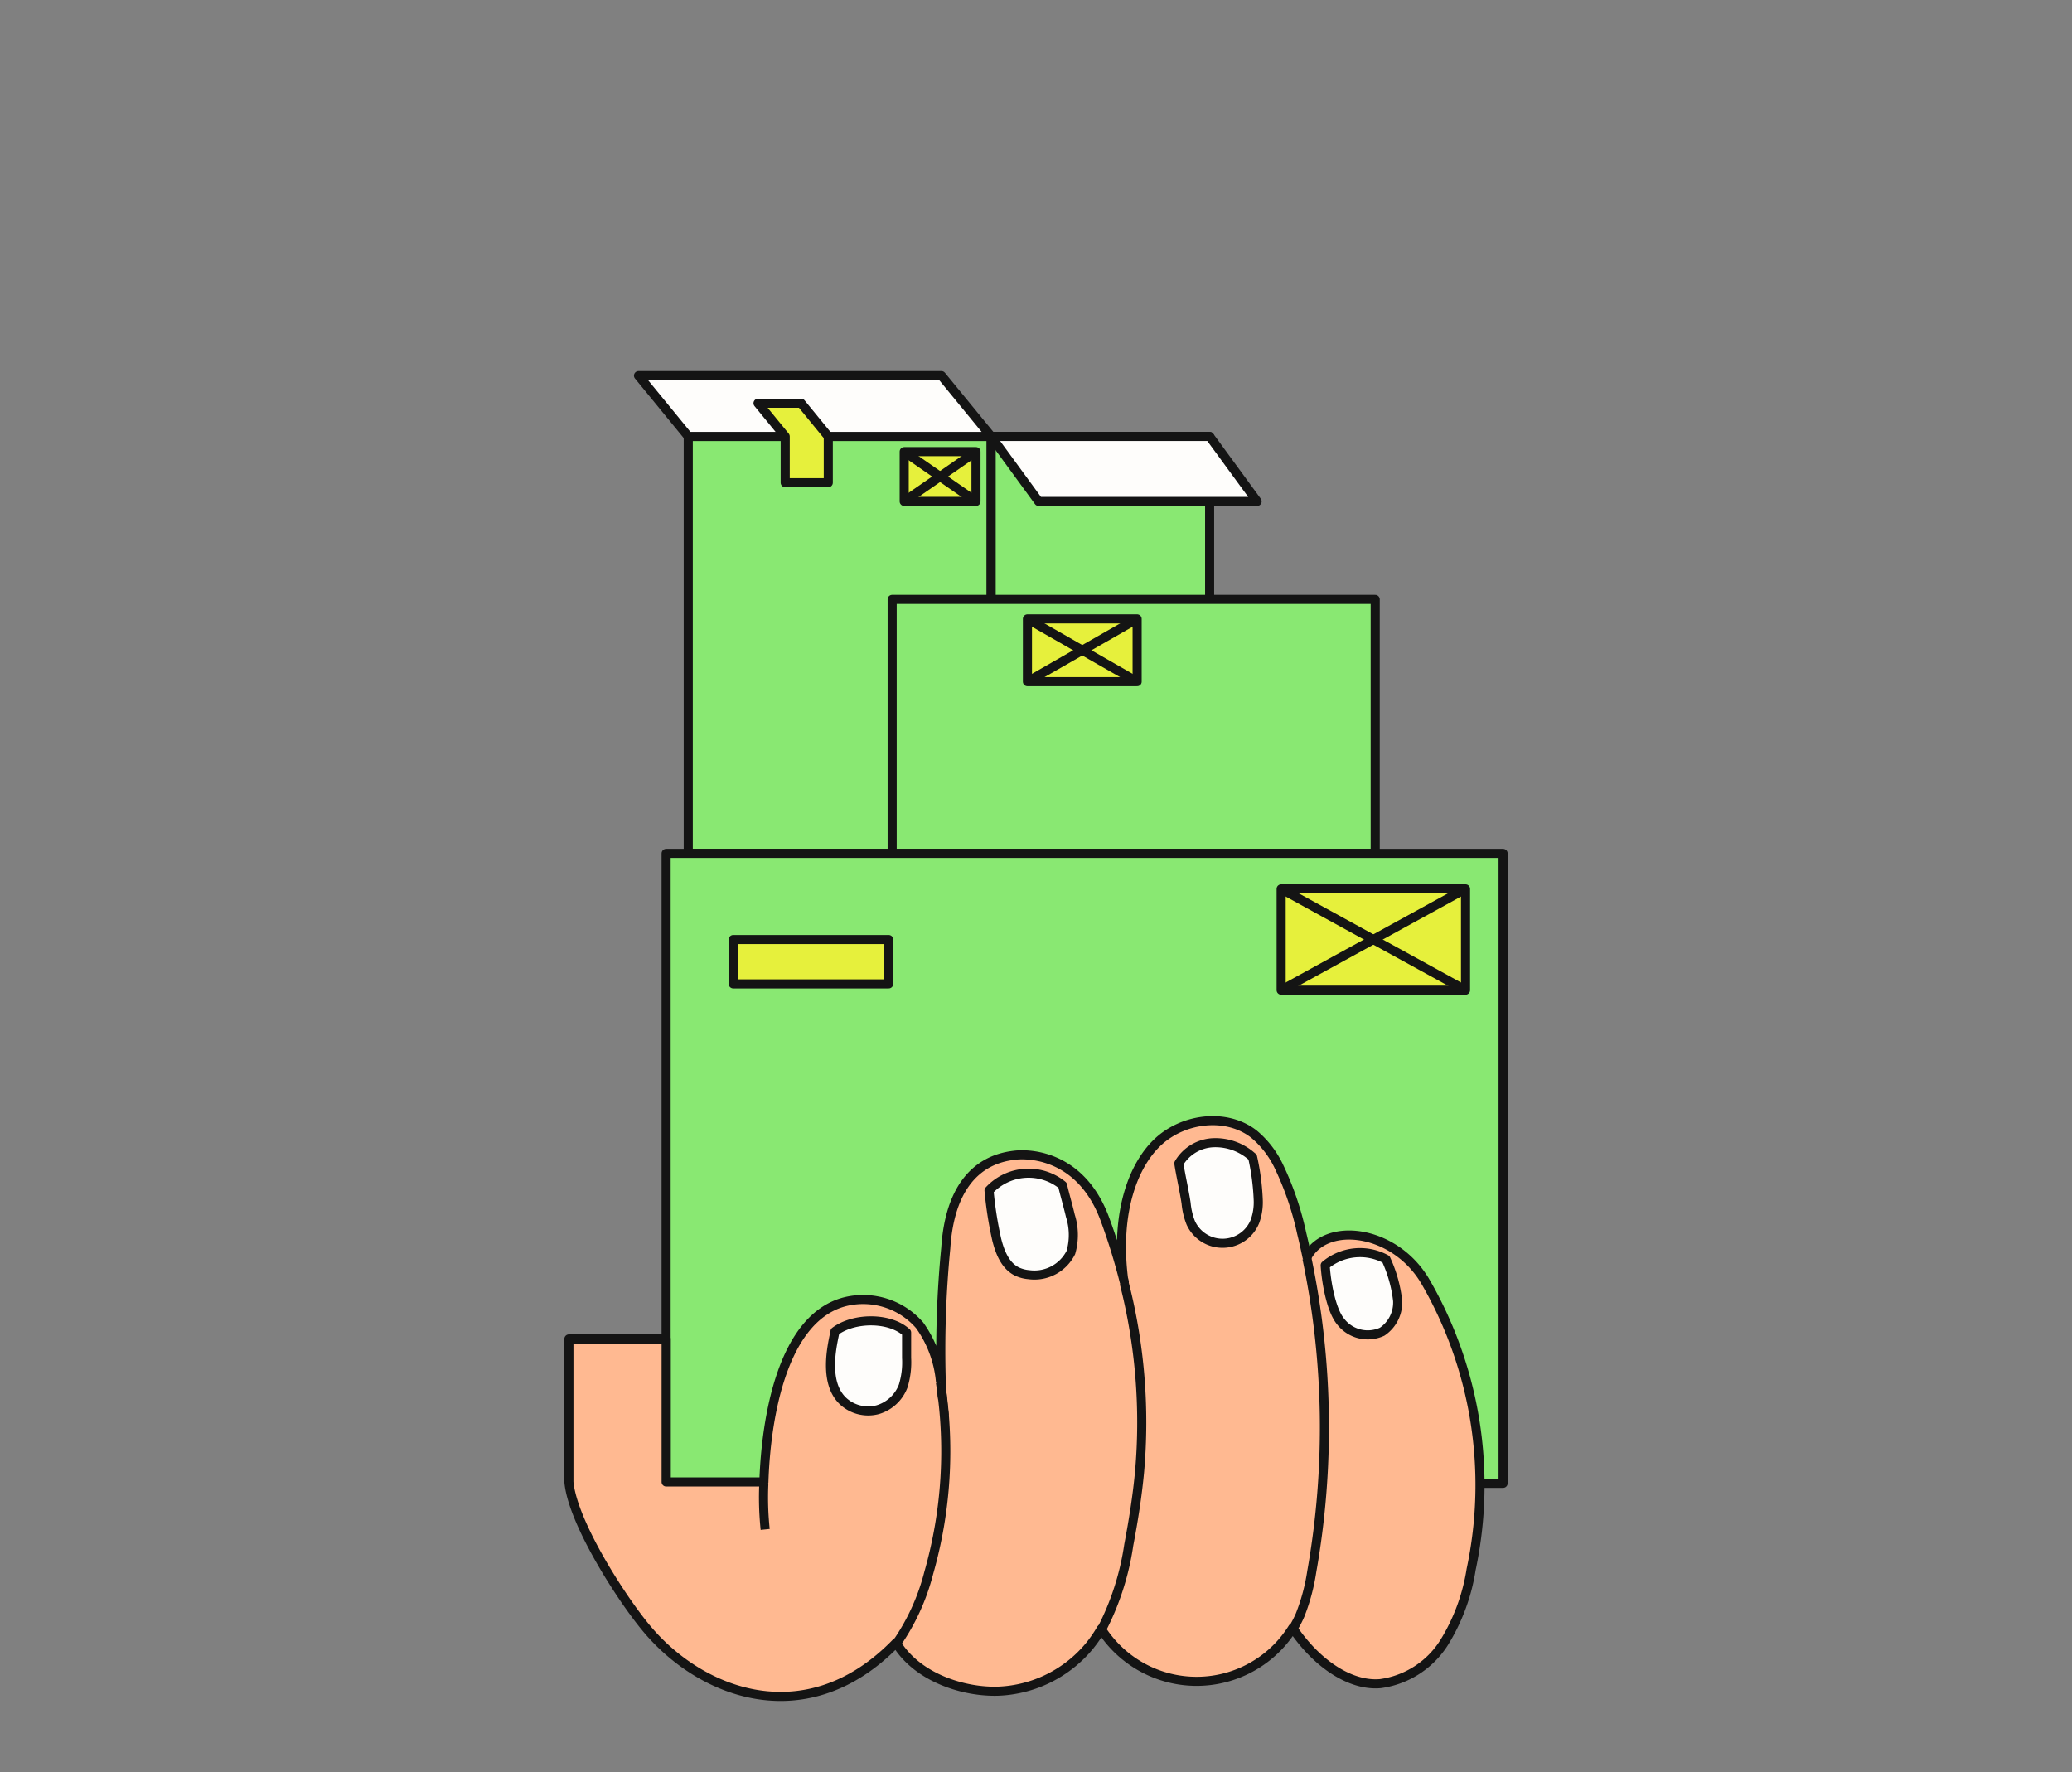 <svg xmlns="http://www.w3.org/2000/svg" width="228" height="195" viewBox="0 0 228 195">
  <rect x="0" y="0" width="228" height="195" fill="#808080" stroke="none"/>
  <g id="m_deliver_boxes_01_green_1" data-name="m_deliver_boxes_01_green 1" transform="translate(-8455 -1928)">
    <rect id="Rectangle_2" data-name="Rectangle 2" width="228" height="195" transform="translate(8455 1928)" fill="none"/>
    <g id="m_deliver_boxes_01_green" transform="translate(8450.601 1962.334)">
      <path id="Path_5" data-name="Path 5" d="M115.234,14.589H81.9V60.47h33.331Z" transform="translate(-1.766 -0.899)" fill="#89e872" stroke="#141414" stroke-linejoin="round" stroke-width="1"/>
      <path id="Path_6" data-name="Path 6" d="M114.5,13.69H81.166L75.688,7h33.332Z" transform="translate(-1.029)" fill="#fefdfb" stroke="#141414" stroke-linejoin="round" stroke-width="1"/>
      <path id="Path_7" data-name="Path 7" d="M143.751,14.589h-24.04V60.47h24.04Z" transform="translate(-6.246 -0.899)" fill="#89e872" stroke="#141414" stroke-linejoin="round" stroke-width="1"/>
      <path id="Path_8" data-name="Path 8" d="M143.749,14.589H119.711l5.225,7.151h24.04Z" transform="translate(-6.246 -0.899)" fill="#fefdfb" stroke="#141414" stroke-linejoin="round" stroke-width="1"/>
      <path id="Path_9" data-name="Path 9" d="M116.755,16.486h-7.9v5.478h7.9Z" transform="translate(-4.959 -1.124)" fill="#e6f03c" stroke="#141414" stroke-linejoin="round" stroke-width="1"/>
      <path id="Path_10" data-name="Path 10" d="M108.852,16.486l7.9,5.478" transform="translate(-4.959 -1.124)" fill="none" stroke="#141414" stroke-linejoin="round" stroke-width="1"/>
      <path id="Path_11" data-name="Path 11" d="M116.752,16.486l-7.9,5.478" transform="translate(-4.959 -1.124)" fill="none" stroke="#141414" stroke-linejoin="round" stroke-width="1"/>
      <path id="Path_12" data-name="Path 12" d="M95.349,10.443h-4.74L93.6,14.1V19.19h4.74V14.1Z" transform="translate(-2.798 -0.408)" fill="#e6f03c" stroke="#141414" stroke-linejoin="round" stroke-width="1"/>
      <path id="Path_13" data-name="Path 13" d="M160.506,34.928H107.352V62.882h53.154Z" transform="translate(-4.781 -3.309)" fill="#89e872" stroke="#141414" stroke-linejoin="round" stroke-width="1"/>
      <path id="Path_14" data-name="Path 14" d="M136.309,37.362H124.238V44.27h12.071Z" transform="translate(-6.782 -3.598)" fill="#e6f03c" stroke="#141414" stroke-linejoin="round" stroke-width="1"/>
      <path id="Path_15" data-name="Path 15" d="M136.311,37.362,124.238,44.27" transform="translate(-6.782 -3.598)" fill="none" stroke="#141414" stroke-linejoin="round" stroke-width="1"/>
      <path id="Path_16" data-name="Path 16" d="M124.238,37.362l12.073,6.909" transform="translate(-6.782 -3.598)" fill="none" stroke="#141414" stroke-linejoin="round" stroke-width="1"/>
      <path id="Path_17" data-name="Path 17" d="M171.236,135.953h-92.1V66.637h92.1Z" transform="translate(-1.438 -7.067)" fill="#89e872" stroke="#141414" stroke-linejoin="round" stroke-width="1"/>
      <path id="Path_18" data-name="Path 18" d="M176.2,71.067H155.91V82.212H176.2Z" transform="translate(-10.535 -7.592)" fill="#e6f03c" stroke="#141414" stroke-linejoin="round" stroke-width="1"/>
      <path id="Path_19" data-name="Path 19" d="M176.2,71.067,155.91,82.212" transform="translate(-10.535 -7.592)" fill="none" stroke="#141414" stroke-linejoin="round" stroke-width="1"/>
      <path id="Path_20" data-name="Path 20" d="M155.91,71.067,176.2,82.212" transform="translate(-10.535 -7.592)" fill="none" stroke="#141414" stroke-linejoin="round" stroke-width="1"/>
      <path id="Path_21" data-name="Path 21" d="M104.621,77.39H87.512v4.88h17.109Z" transform="translate(-2.431 -8.341)" fill="#e6f03c" stroke="#141414" stroke-linejoin="round" stroke-width="1"/>
      <path id="Path_22" data-name="Path 22" d="M128.107,117.72a67.069,67.069,0,0,0-2.12-6.862c-2.544-6.919-8.065-7.291-9.98-7.05-1.74.219-6.945,1.112-7.537,10.228a115.326,115.326,0,0,0-.492,14.837l-.093-.194a12.574,12.574,0,0,0-2.287-6.156,8.237,8.237,0,0,0-8.142-2.616c-6.977,1.707-8.773,12.836-9,19.848H77.7V124.018H67v15.736c.4,4.4,5.67,12.667,8.5,16.071,6.159,7.42,17.805,11.645,27.51,1.622h0c2.31,3.858,7.472,5.476,11.311,5.329a13.705,13.705,0,0,0,9.992-5.01,14.625,14.625,0,0,0,1.26-1.833,12.449,12.449,0,0,0,21.069-.108c2.571,3.842,6.292,6.41,9.641,6.124a9.855,9.855,0,0,0,7.026-4.519,21.592,21.592,0,0,0,2.972-8.048,44.706,44.706,0,0,0-5.026-31.663c-3.374-5.771-10.947-6.678-13.03-2.709q-.279-1.334-.6-2.66a33.21,33.21,0,0,0-2.467-7.243,10.51,10.51,0,0,0-2.783-3.632c-2.98-2.318-7.592-1.777-10.412.737s-4.852,7.782-3.938,15.15l.092.355Z" transform="translate(0 -11.02)" fill="#ffb991" stroke="#141414" stroke-linejoin="round" stroke-width="1"/>
      <path id="Path_23" data-name="Path 23" d="M108.028,126.278c-1.816-1.682-5.742-1.709-7.879-.124-.157.99-1.467,5.577.967,7.738a4.073,4.073,0,0,0,3.713.88,4.3,4.3,0,0,0,2.822-2.6,8.826,8.826,0,0,0,.379-3.1c0-1.2,0-1.593,0-2.791Z" transform="translate(-3.87 -13.981)" fill="#fefdfb" stroke="#141414" stroke-linejoin="round" stroke-width="1"/>
      <path id="Path_24" data-name="Path 24" d="M91.332,145.271a33.541,33.541,0,0,0,.147,5.071Z" transform="translate(-2.88 -16.384)" fill="#fefdfb"/>
      <path id="Path_25" data-name="Path 25" d="M91.332,145.271a33.541,33.541,0,0,0,.147,5.071" transform="translate(-2.88 -16.384)" fill="none" stroke="#141414" stroke-linejoin="round" stroke-width="1"/>
      <path id="Path_26" data-name="Path 26" d="M113.488,132.927c.07,1.132.179,2.283.338,3.463Z" transform="translate(-5.509 -14.922)" fill="#fefdfb"/>
      <path id="Path_27" data-name="Path 27" d="M113.488,132.927c.07,1.132.179,2.283.338,3.463" transform="translate(-5.509 -14.922)" fill="none" stroke="#141414" stroke-linejoin="round" stroke-width="1"/>
      <path id="Path_28" data-name="Path 28" d="M107.844,161.475a24.015,24.015,0,0,0,3.593-7.833,48.8,48.8,0,0,0,1.288-20.937" transform="translate(-4.84 -14.895)" fill="#ffb991"/>
      <path id="Path_29" data-name="Path 29" d="M107.844,161.475a24.015,24.015,0,0,0,3.593-7.833,48.8,48.8,0,0,0,1.288-20.937" transform="translate(-4.84 -14.895)" fill="none" stroke="#141414" stroke-linejoin="round" stroke-width="1"/>
      <path id="Path_30" data-name="Path 30" d="M157.336,158.016a11.741,11.741,0,0,0,.833-1.588,21.73,21.73,0,0,0,1.279-4.775,90.933,90.933,0,0,0-.529-34.45" transform="translate(-10.704 -13.058)" fill="#ffb991"/>
      <path id="Path_31" data-name="Path 31" d="M157.336,158.016a11.741,11.741,0,0,0,.833-1.588,21.73,21.73,0,0,0,1.279-4.775,90.933,90.933,0,0,0-.529-34.45" transform="translate(-10.704 -13.058)" fill="none" stroke="#141414" stroke-linejoin="round" stroke-width="1"/>
      <path id="Path_32" data-name="Path 32" d="M133.438,158.488a29.5,29.5,0,0,0,3.042-9.4c.508-2.674.94-5.364,1.19-8.075a61.826,61.826,0,0,0-1.692-20.742" transform="translate(-7.873 -13.422)" fill="#ffb991"/>
      <path id="Path_33" data-name="Path 33" d="M133.438,158.488a29.5,29.5,0,0,0,3.042-9.4c.508-2.674.94-5.364,1.19-8.075a61.826,61.826,0,0,0-1.692-20.742" transform="translate(-7.873 -13.422)" fill="none" stroke="#141414" stroke-linejoin="round" stroke-width="1"/>
      <path id="Path_34" data-name="Path 34" d="M119.445,108.464a41.461,41.461,0,0,0,.847,5.4c.345,1.38.925,2.856,2.194,3.5a3.759,3.759,0,0,0,1.339.361,4.485,4.485,0,0,0,4.625-2.442,6.965,6.965,0,0,0-.063-4.058c-.169-.771-.682-2.564-.849-3.333a5.921,5.921,0,0,0-8.09.569Z" transform="translate(-6.214 -11.798)" fill="#fefdfb" stroke="#141414" stroke-linejoin="round" stroke-width="1"/>
      <path id="Path_35" data-name="Path 35" d="M151.254,104.331a26.018,26.018,0,0,1,.622,4.711,6.142,6.142,0,0,1-.368,2.39,3.845,3.845,0,0,1-7.056.138,7.679,7.679,0,0,1-.51-2.141c-.157-1.132-.637-3.27-.8-4.4a4.616,4.616,0,0,1,3.824-2.279,6.055,6.055,0,0,1,4.282,1.585Z" transform="translate(-9.023 -11.345)" fill="#fefdfb" stroke="#141414" stroke-linejoin="round" stroke-width="1"/>
      <path id="Path_36" data-name="Path 36" d="M168.1,117.207a14.8,14.8,0,0,1,1.281,4.557,3.869,3.869,0,0,1-1.706,3.412,3.772,3.772,0,0,1-4.549-1.095c-1.095-1.292-1.62-4.523-1.715-6.215a5.964,5.964,0,0,1,6.69-.663Z" transform="translate(-11.188 -12.972)" fill="#fefdfb" stroke="#141414" stroke-linejoin="round" stroke-width="1"/>
    </g>
  </g>
</svg>
